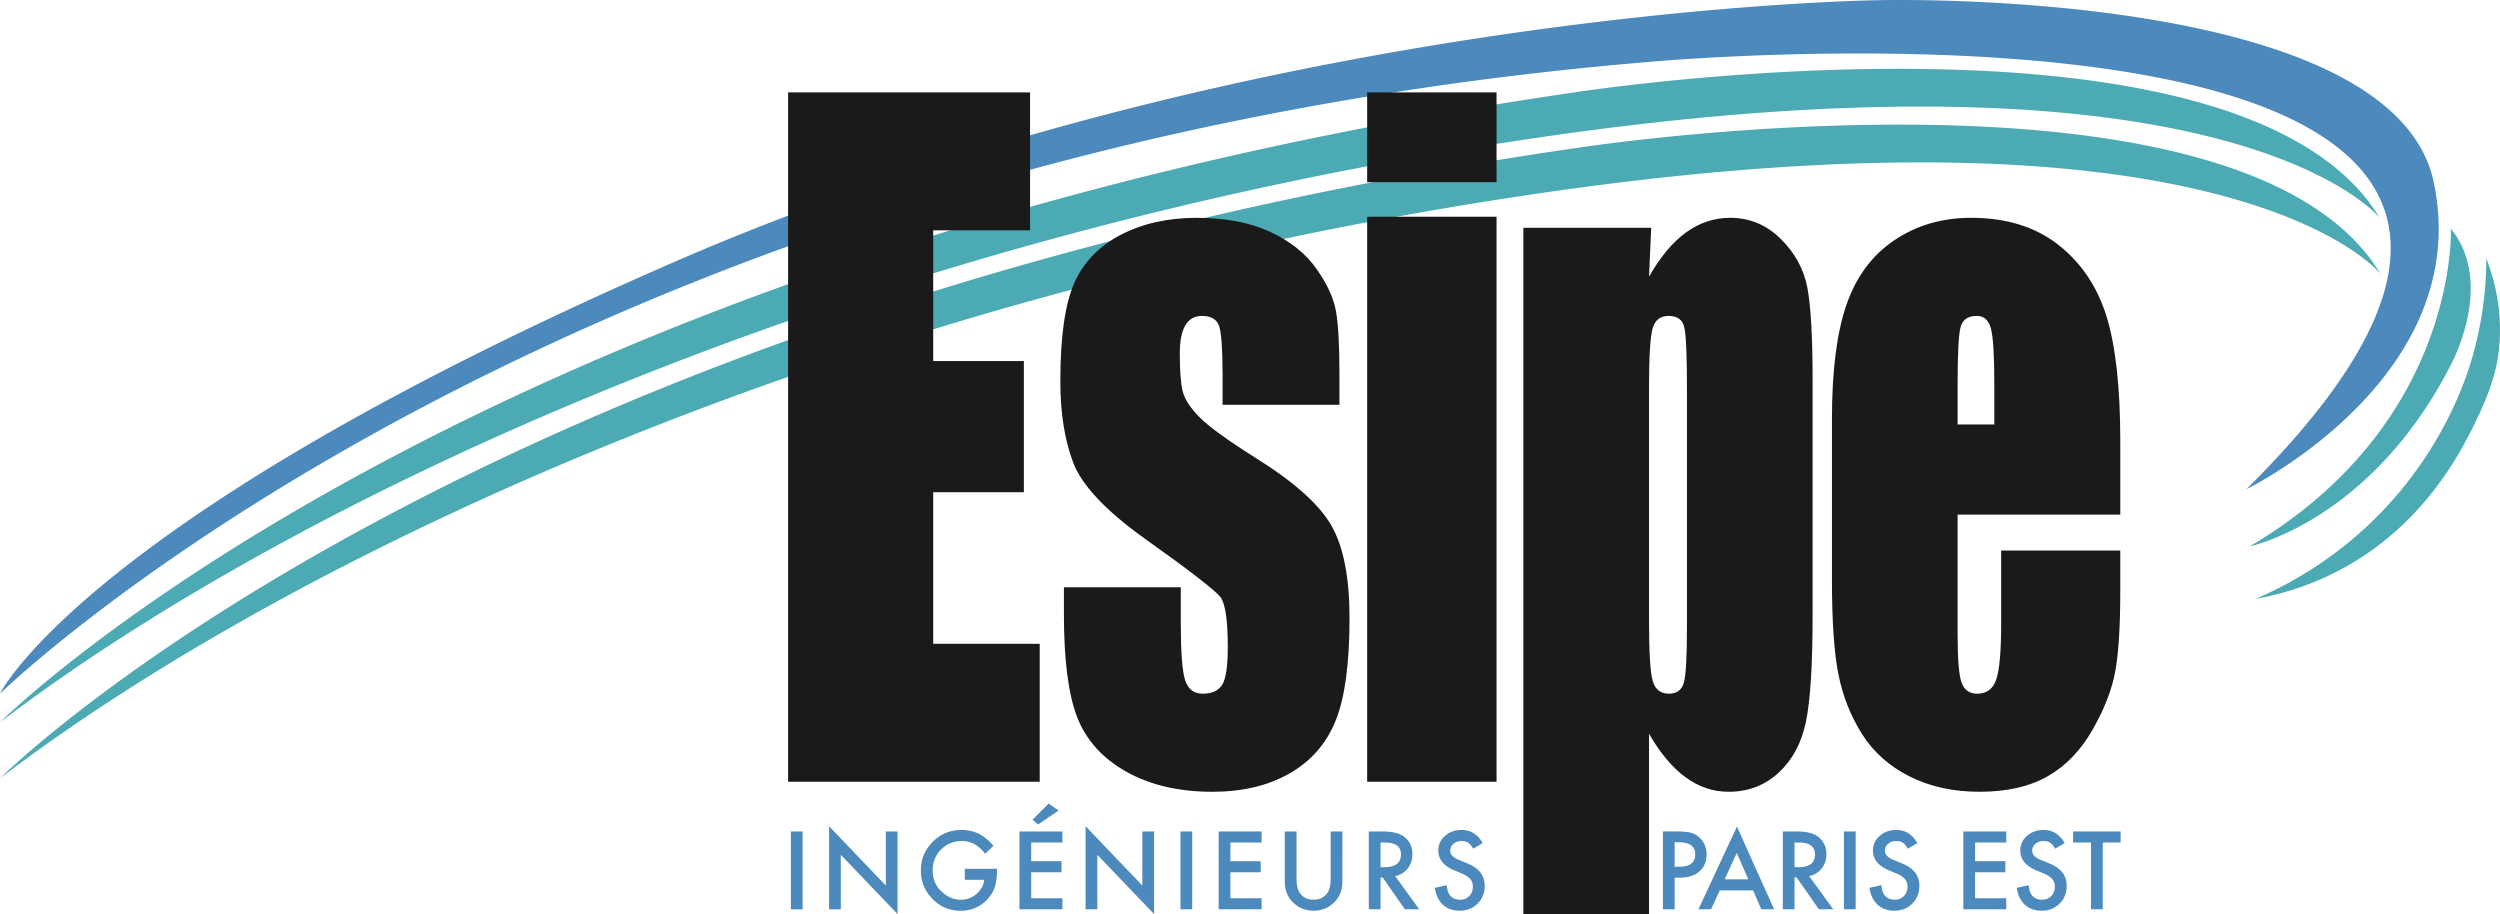 <svg xmlns="http://www.w3.org/2000/svg" viewBox="0 0 656.247 240"><path d="M624.658 57.175C588.267-3.078 413.306 24.249 413.306 24.249 122.972 66.439 0 189.61 0 189.61c76.383-58.186 221.95-126.97 404.308-153.57s220.35 21.134 220.35 21.134zm18.707 38.558s11.687-21.296-.01-35.692c0 0 2.099 50.988-52.789 83.38 0 0 31.814-6.598 52.799-47.688zm-18.522-23.899C588.441 11.564 413.43 38.898 413.43 38.898 123.009 81.101 0 204.31 0 204.31 76.405 146.106 222.015 77.3 404.428 50.694s220.415 21.14 220.415 21.14zm27.81-3.995a94.11 94.11 0 0 1-3.9 26.694c-1.405 4.714-6.943 22.022-22.495 38.691-12.46 13.357-25.851 20.413-34.192 23.995 9.477-1.715 16.636-4.765 21.296-7.156 23.398-12.001 33.328-32.769 37.04-40.533 4.142-8.661 5.063-14.093 5.364-16.189 1.597-11.144-1.127-20.372-3.114-25.502z" fill="#4caab4"/><path d="M638.855 47.833C628.058-3.545 493.088.054 493.088.054S330.525 1.854 176.36 69.04 0 182.089 0 182.089 145.091 40.246 432.864 16.252c0 0 297.77-27.594 156.802 112.174 0 0 59.987-29.214 49.19-80.592zM207.6 238.69h3.084v-20.43H207.6v20.43zm24.925-6.233l-14.9-15.587v21.82h3.083v-14.305l14.9 15.55V218.26h-3.083v14.197zm20.73-1.509h5.094c-.14 1.439-.815 2.674-2.024 3.707-1.208 1.022-2.572 1.535-4.09 1.535-1.781 0-3.434-.684-4.96-2.053-1.633-1.471-2.448-3.346-2.448-5.623 0-2.205.732-4.04 2.195-5.505 1.465-1.49 3.278-2.235 5.439-2.235 2.409 0 4.45 1.115 6.127 3.348l2.196-2.104c-1.278-1.464-2.58-2.524-3.903-3.177a10.384 10.384 0 0 0-4.473-.98c-2.972 0-5.496 1.038-7.569 3.112-2.073 2.062-3.109 4.576-3.109 7.54 0 2.904 1.018 5.392 3.057 7.464 2.037 2.064 4.485 3.097 7.343 3.097 2.93 0 5.342-1.068 7.239-3.203.837-.951 1.432-1.975 1.786-3.07.361-1.18.543-2.54.543-4.074v-.675h-8.443v2.896zm14.351 7.742h11.275v-2.898h-8.191v-6.829h7.953v-2.896h-7.953v-4.909h8.19v-2.898h-11.274v20.43zm7.662-27.762l-4.248 4.262 1.47 1.23 5.398-3.653-2.62-1.84zm24.594 21.53l-14.9-15.588v21.82h3.083v-14.305l14.9 15.55V218.26h-3.083v14.197zm10.011 6.232h3.084v-20.43h-3.084v20.43zm10.024 0h11.275v-2.898h-8.19v-6.829h7.952v-2.896h-7.953v-4.909h8.19v-2.898h-11.274v20.43zm29.398-8.124c0 1.781-.287 3.065-.86 3.85-.855 1.174-2.064 1.76-3.626 1.76-1.552 0-2.756-.586-3.612-1.76-.573-.81-.86-2.095-.86-3.85V218.26h-3.083v13.152c0 2.154.671 3.925 2.011 5.32 1.5 1.553 3.349 2.328 5.544 2.328 2.197 0 4.05-.775 5.559-2.329 1.34-1.394 2.011-3.165 2.011-5.319V218.26h-3.084v12.306zm20.214-2.582c.83-1.04 1.245-2.285 1.245-3.73 0-1.854-.662-3.344-1.985-4.474-1.2-1.014-3.15-1.52-5.849-1.52h-3.613v20.43h3.084v-8.363h.555l5.836 8.363h3.771l-6.325-8.707c1.359-.29 2.452-.956 3.281-1.999zm-7.118-.342v-6.484h1.097c2.842 0 4.262 1.045 4.262 3.135 0 2.231-1.46 3.349-4.38 3.349h-.98zm22.555-1.1l-2.038-.833c-1.482-.61-2.223-1.41-2.223-2.41 0-.72.283-1.32.847-1.799.564-.485 1.275-.726 2.13-.726.697 0 1.266.14 1.707.424.423.246.869.776 1.337 1.586l2.5-1.48c-1.322-2.295-3.162-3.443-5.517-3.443-1.747 0-3.206.523-4.38 1.563-1.173 1.031-1.76 2.315-1.76 3.85 0 2.275 1.398 4.005 4.194 5.188l1.972.82c.512.22.953.452 1.324.694.37.243.672.504.906.782.234.277.405.581.516.912.11.33.165.696.165 1.092 0 .989-.317 1.804-.952 2.448-.635.645-1.434.966-2.396.966-1.217 0-2.143-.44-2.778-1.324-.354-.457-.6-1.286-.741-2.486l-3.123.686c.283 1.908.993 3.384 2.13 4.434 1.155 1.05 2.62 1.574 4.394 1.574 1.87 0 3.435-.616 4.697-1.85 1.252-1.229 1.879-2.78 1.879-4.66 0-1.403-.383-2.586-1.152-3.554-.767-.965-1.98-1.783-3.638-2.453zm61.267-6.59a5.214 5.214 0 0 0-2.33-1.35c-.872-.237-2.165-.356-3.876-.356h-3.494v20.43h3.083v-8.297h1.43c2.125 0 3.815-.546 5.067-1.64 1.254-1.095 1.88-2.576 1.88-4.446 0-1.748-.588-3.193-1.76-4.342zm-5.465 7.568h-1.152v-6.43h1.02c2.92 0 4.38 1.055 4.38 3.164 0 2.179-1.416 3.266-4.248 3.266zm5.09 11.17h3.322l2.276-4.963h8.746l2.145 4.963h3.374l-9.753-21.714-10.11 21.714zm6.881-7.859l3.177-6.948 3.03 6.948h-6.207zm25.466-2.847c.83-1.04 1.245-2.285 1.245-3.73 0-1.854-.662-3.344-1.985-4.474-1.2-1.014-3.15-1.52-5.849-1.52h-3.613v20.43h3.084v-8.363h.555l5.836 8.363h3.771l-6.325-8.707c1.359-.29 2.452-.956 3.281-1.999zm-7.118-.342v-6.484h1.098c2.84 0 4.26 1.045 4.26 3.135 0 2.231-1.46 3.349-4.379 3.349h-.98zm12.96 11.048h3.084v-20.43h-3.084v20.43zm15.014-12.147l-2.038-.834c-1.482-.61-2.223-1.41-2.223-2.41 0-.72.282-1.32.847-1.799.564-.485 1.275-.726 2.13-.726.697 0 1.266.14 1.707.424.423.246.868.776 1.337 1.586l2.5-1.48c-1.323-2.295-3.162-3.443-5.517-3.443-1.747 0-3.207.523-4.38 1.563-1.173 1.031-1.76 2.315-1.76 3.85 0 2.275 1.397 4.005 4.194 5.188l1.972.82c.512.22.952.452 1.324.694.37.243.672.504.905.782.235.277.406.581.517.912.11.33.165.696.165 1.092 0 .989-.317 1.804-.952 2.448-.635.645-1.434.966-2.396.966-1.217 0-2.143-.44-2.778-1.324-.354-.457-.6-1.286-.742-2.486l-3.122.686c.282 1.908.992 3.384 2.13 4.434 1.155 1.05 2.62 1.574 4.394 1.574 1.87 0 3.435-.616 4.697-1.85 1.252-1.229 1.879-2.78 1.879-4.66 0-1.403-.383-2.586-1.152-3.554-.767-.965-1.98-1.783-3.638-2.453zm16.328 12.147h11.274v-2.898h-8.19v-6.829h7.952v-2.896h-7.953v-4.909h8.191v-2.898H515.37v20.43zm22.345-12.147l-2.039-.834c-1.482-.61-2.222-1.41-2.222-2.41 0-.72.282-1.32.847-1.799.563-.485 1.274-.726 2.13-.726.697 0 1.265.14 1.707.424.423.246.868.776 1.337 1.586l2.5-1.48c-1.323-2.295-3.162-3.443-5.517-3.443-1.747 0-3.207.523-4.381 1.563-1.173 1.031-1.76 2.315-1.76 3.85 0 2.275 1.398 4.005 4.195 5.188l1.971.82c.512.22.953.452 1.324.694.37.243.673.504.906.782.234.277.405.581.517.912.11.33.165.696.165 1.092 0 .989-.318 1.804-.953 2.448-.635.645-1.434.966-2.396.966-1.217 0-2.143-.44-2.778-1.324-.353-.457-.6-1.286-.741-2.486l-3.122.686c.282 1.908.992 3.384 2.13 4.434 1.155 1.05 2.62 1.574 4.393 1.574 1.87 0 3.435-.616 4.697-1.85 1.252-1.229 1.88-2.78 1.88-4.66 0-1.403-.384-2.586-1.152-3.554-.768-.965-1.98-1.783-3.638-2.453zm6.476-5.385h4.697v17.532h3.084v-17.532h4.684v-2.898H544.19v2.898z" fill="#4c89bd"/><path d="M244.965 129.204h23.798V94.778h-23.798V60.463h25.426V24.25h-63.518V205.21h66.051v-36.214h-27.959v-39.792zm84.783-8.914c-7.54-4.748-12.525-8.365-14.952-10.848-2.429-2.483-3.886-4.766-4.37-6.848-.486-2.082-.728-5.351-.728-9.808 0-3.286.484-5.753 1.456-7.396.971-1.644 2.427-2.465 4.37-2.465 2.4 0 3.899.895 4.499 2.684.6 1.791.9 6.045.9 12.766v7.89h30.675v-8.439c0-7.303-.3-12.672-.9-16.107-.6-3.433-2.313-7.158-5.142-11.176-2.826-4.017-6.884-7.25-12.166-9.697-5.285-2.448-11.696-3.671-19.237-3.671-7.598 0-14.266 1.497-20.007 4.492-5.741 2.997-9.811 7.251-12.21 12.766-2.4 5.516-3.6 14.08-3.6 25.694 0 8.183 1.115 15.251 3.343 21.204 2.227 5.954 8.425 12.583 18.593 19.887 12.11 8.62 18.821 13.807 20.136 15.56 1.256 1.753 1.886 6.1 1.886 13.04 0 5.04-.487 8.347-1.457 9.917-.973 1.57-2.686 2.355-5.141 2.355-2.286 0-3.813-1.167-4.584-3.506-.772-2.338-1.157-7.414-1.157-15.23v-9.206h-30.676v7.012c0 12.129 1.17 21.187 3.513 27.177 2.342 5.989 6.64 10.736 12.896 14.244 6.255 3.506 13.781 5.258 22.578 5.258 7.94 0 14.723-1.626 20.35-4.876 5.626-3.248 9.64-7.89 12.04-13.914 2.399-6.027 3.597-14.96 3.597-26.792 0-10.592-1.571-18.664-4.711-24.216-3.143-5.55-9.741-11.468-19.794-17.751zm29.13 84.92h33.966V56.886h-33.965V205.21zm0-157.377h33.966V24.25h-33.965v23.584zm197.693 87.25v-19.285c0-14.098-1.212-25.039-3.633-32.818-2.423-7.78-6.642-14.026-12.656-18.738s-13.648-7.067-22.9-7.067c-7.566 0-14.26 1.954-20.085 5.862-5.825 3.908-10.016 9.533-12.574 16.874-2.558 7.342-3.837 17.368-3.837 30.079v42.405c0 10.813.572 19.05 1.716 24.708 1.142 5.664 3.196 10.85 6.164 15.562 2.965 4.71 7.115 8.419 12.45 11.12 5.333 2.702 11.484 4.054 18.452 4.054 7.184 0 13.157-1.368 17.92-4.107 4.762-2.74 8.695-6.85 11.798-12.328s5.075-10.629 5.92-15.451c.842-4.82 1.265-11.723 1.265-20.708v-10.74h-31.27v19.176c0 7.232-.422 12.108-1.265 14.63-.845 2.518-2.518 3.779-5.022 3.779-2.014 0-3.375-.95-4.082-2.85-.707-1.898-1.061-6.134-1.061-12.71v-31.448h42.7zm-42.7-34.297c0-8.182.272-13.204.816-15.067.544-1.863 1.96-2.794 4.246-2.794 1.85 0 3.075 1.095 3.674 3.287.598 2.191.898 7.05.898 14.574v10.629h-9.634v-10.63zM474.421 75.473c-.926-4.821-3.252-9.075-6.98-12.764-3.728-3.689-8.151-5.534-13.268-5.534-4.192 0-8.056 1.28-11.593 3.842-3.538 2.56-6.776 6.44-9.716 11.635l.572-12.848H399.88V240h32.984v-47.417c2.885 5.05 6.069 8.855 9.553 11.416 3.482 2.56 7.267 3.84 11.349 3.84 5.115 0 9.483-1.661 13.103-4.984 3.62-3.325 6.014-7.782 7.185-13.368 1.17-5.588 1.755-14.994 1.755-28.217v-61.252c0-11.541-.462-19.724-1.388-24.545zm-31.596 88.975c0 7.744-.259 12.62-.776 14.628-.517 2.01-1.837 3.014-3.96 3.014-2.176 0-3.592-1.097-4.244-3.288-.654-2.19-.981-7.67-.981-16.435V102.1c0-8.399.313-13.697.94-15.888.624-2.192 2.027-3.287 4.205-3.287 2.23 0 3.592.95 4.081 2.849.49 1.9.735 7.341.735 16.326v62.348z" fill="#1a1a1a"/></svg>
